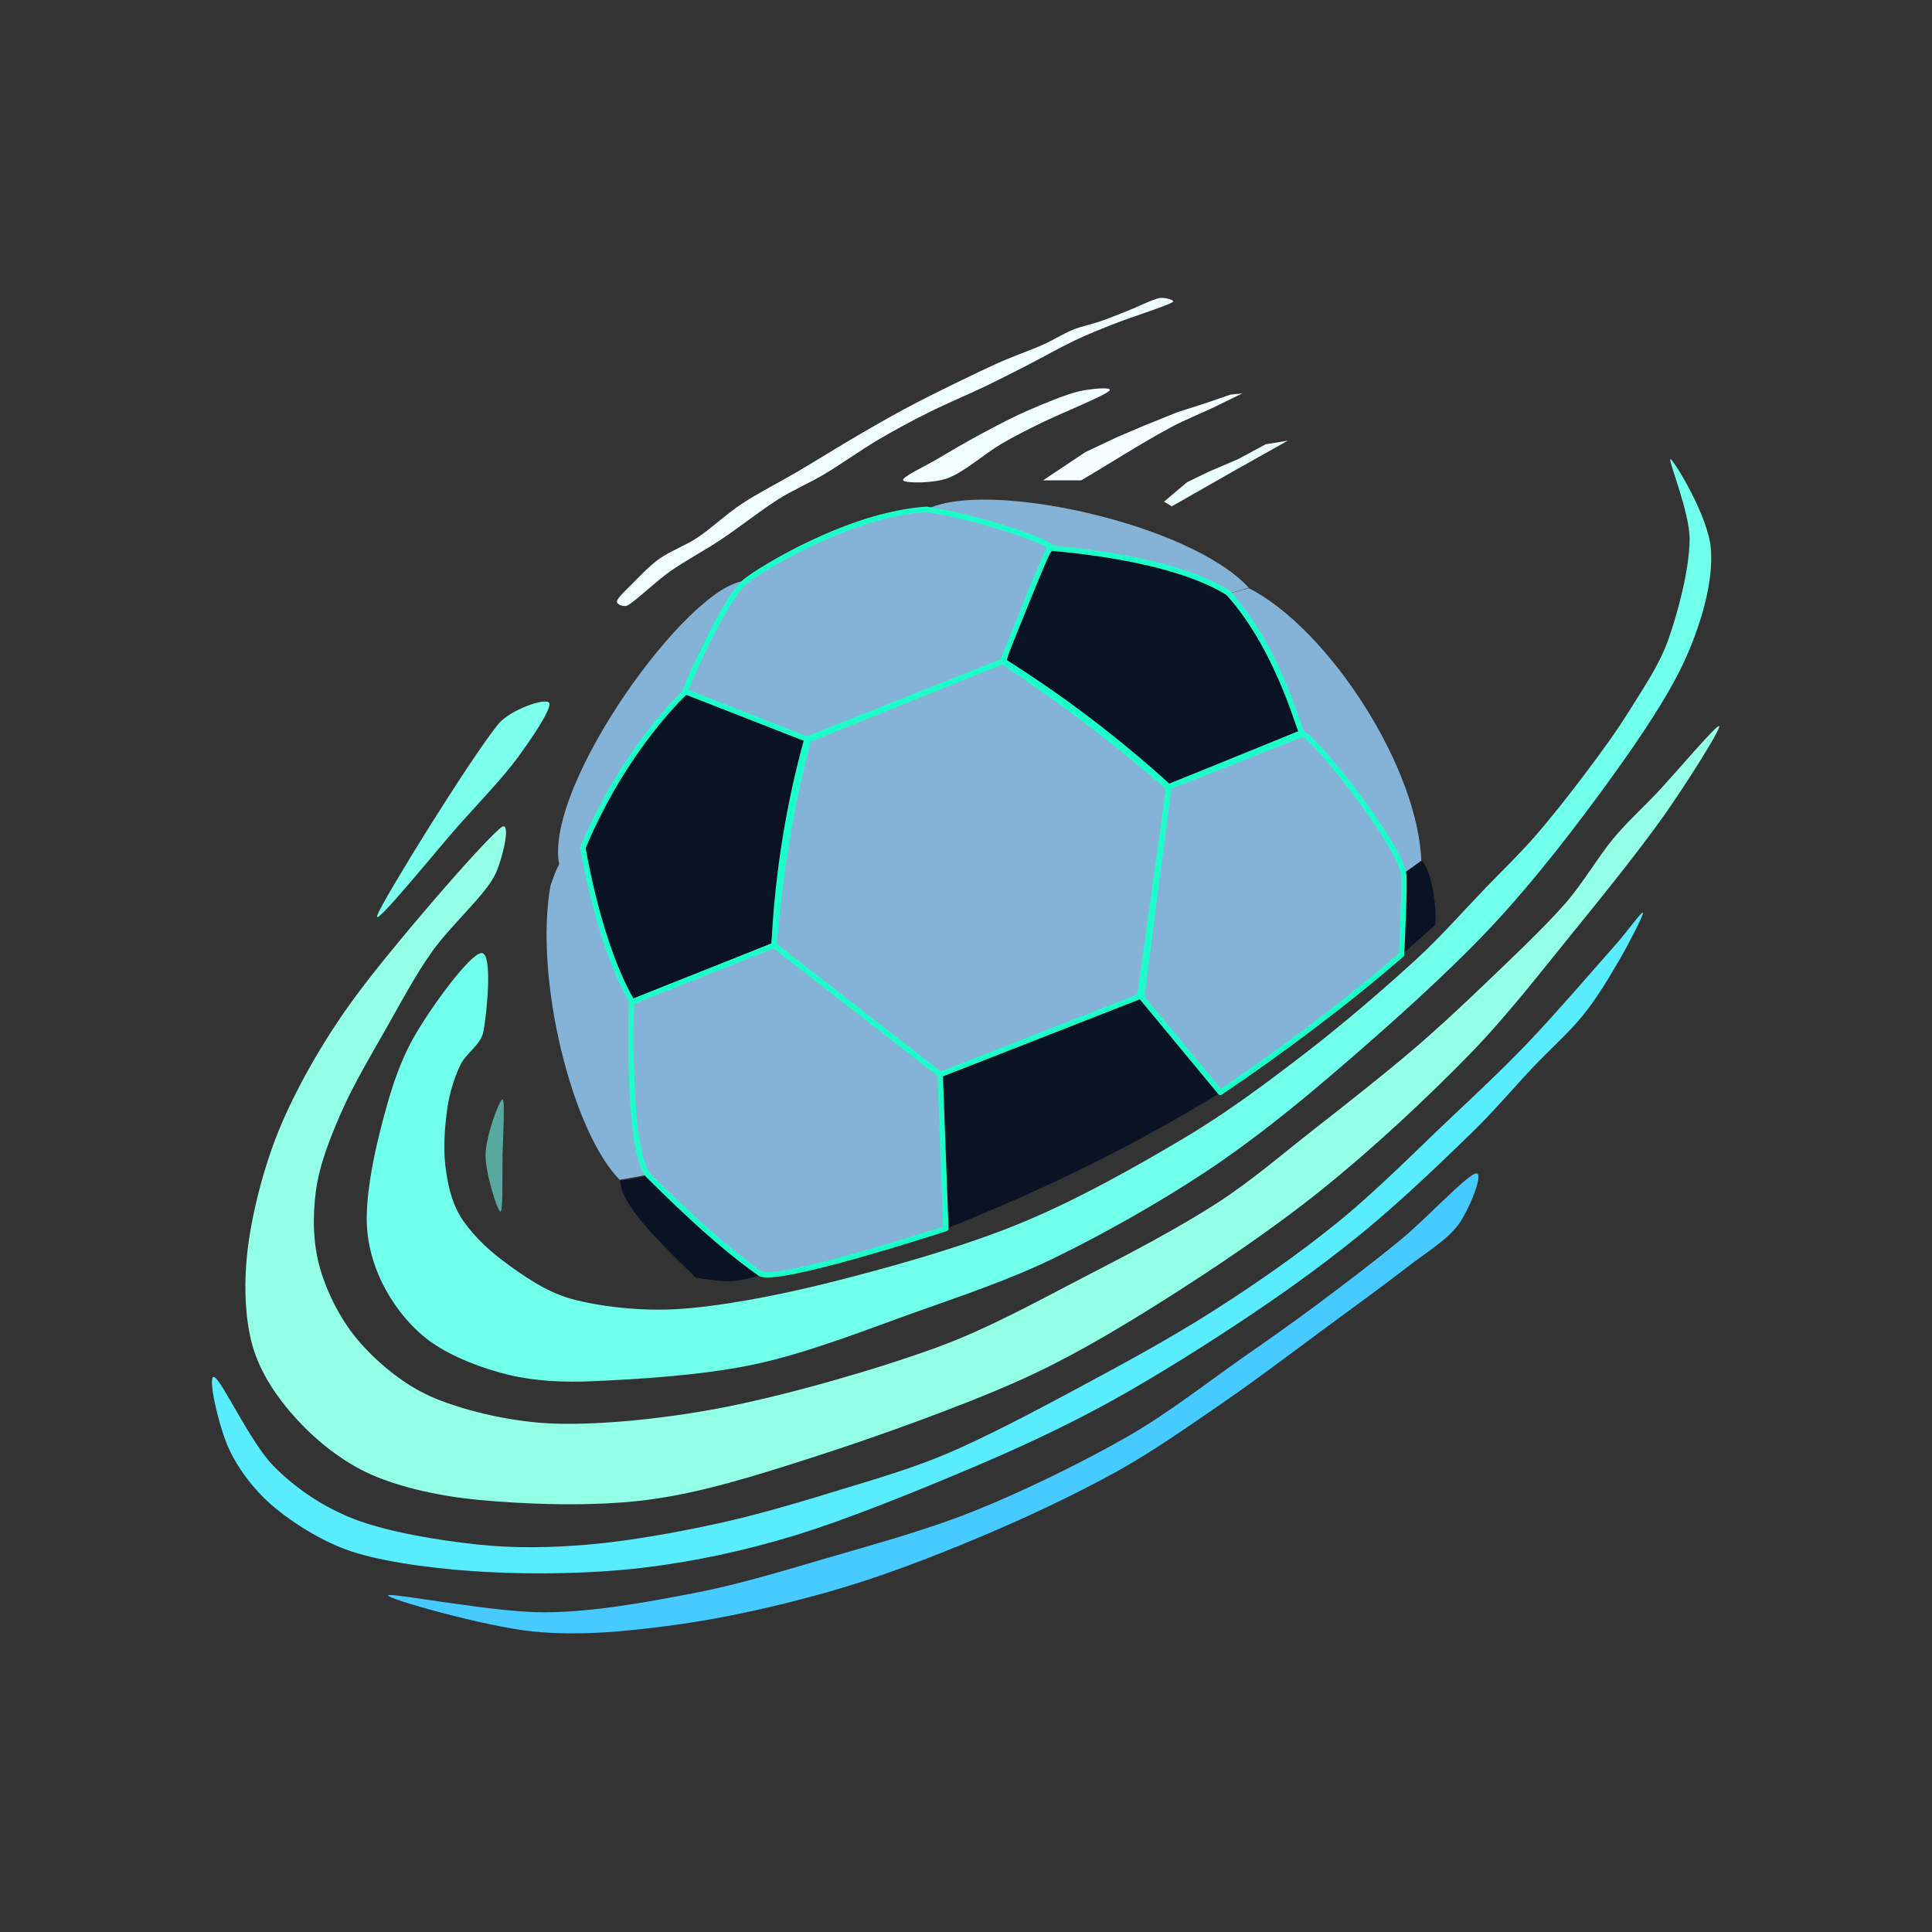 <?xml version="1.0" encoding="UTF-8" standalone="no"?>
<!DOCTYPE svg PUBLIC "-//W3C//DTD SVG 1.1//EN" "http://www.w3.org/Graphics/SVG/1.1/DTD/svg11.dtd">
<svg width="100%" height="100%" viewBox="0 0 1080 1080" version="1.1" xmlns="http://www.w3.org/2000/svg" xmlns:xlink="http://www.w3.org/1999/xlink" xml:space="preserve" xmlns:serif="http://www.serif.com/" style="fill-rule:evenodd;clip-rule:evenodd;stroke-linecap:round;stroke-linejoin:round;stroke-miterlimit:1.5;">
    <rect x="0" y="0" width="1080" height="1080" fill="#333333" stroke="none"/>
    <g id="Football">
        <path d="M638.175,557.236L525.574,600.684L529.008,686.753C582.284,665.633 633.645,640.679 682.475,610.658L638.175,557.236Z" style="fill:rgb(10,19,36);"/>
        <path d="M362.394,657.112C362.394,657.112 396.212,691.977 426.158,712.617C408.779,717.215 408.646,717.098 389.025,714.294C368.209,693.878 346.829,673.365 346.732,659.932C354.725,659.266 362.394,657.112 362.394,657.112Z" style="fill:rgb(10,19,36);"/>
        <path d="M346.387,659.525L362.926,656.549C361.079,659.832 345.631,584.331 353.582,560.069C340.748,539.843 327.237,499.275 326.377,473.017C312.668,477.066 310.819,486.808 307.73,495.061C298.502,546.699 319.643,632.276 346.387,659.525Z" style="fill:rgb(133,178,215);"/>
        <path d="M312.611,483.461C316.61,477.915 321.226,474.83 326.399,473.966C339.4,440.789 359.114,412.008 383.071,386.006C388.528,366.627 398.68,346.393 416.345,324.794C384.942,326.952 303.814,439.147 312.611,483.461Z" style="fill:rgb(133,178,215);"/>
        <path d="M517.415,285.1C541.593,286.823 564.614,293.751 586.611,305.285C625.387,308.732 659.157,317.094 686.389,331.874L698.082,328.584C665.389,292.564 549.972,267.368 517.415,285.1Z" style="fill:rgb(133,178,215);"/>
        <g transform="matrix(1,0,0,1,0,2)">
            <path d="M686.609,329.874L698.082,326.794C742.597,349.404 793.73,427.951 794.582,481.126L784.71,487.456C772.074,456.6 753.323,431.408 729.222,411.172C718.621,381.941 707.721,352.651 686.609,329.874Z" style="fill:rgb(133,178,215);"/>
        </g>
        <path d="M785.394,487.694L794.669,481.038C801.822,488.014 803.44,515.021 802.017,517.38L783.737,533.546C785.817,515.515 785.641,505.505 785.394,487.694Z" style="fill:rgb(10,19,36);"/>
        <path d="M383.414,386.564C404.727,393.426 427.413,402.485 451.073,413.102C441.106,449.221 434.678,487.491 432.708,528.47L353.572,560.14C353.572,560.14 336.779,535.162 325.832,473.943C349.323,417.526 383.414,386.564 383.414,386.564Z" style="fill:rgb(10,19,36);stroke:rgb(29,255,203);stroke-width:3px;"/>
        <path d="M561.22,369.749C593.946,390.41 624.682,413.741 653.365,439.826L727.888,409.498C727.677,413.991 716.265,364.269 686.543,331.384C654.634,311.505 594.707,307.158 587.413,306.379C579.889,314.166 560.723,367.734 561.22,369.749Z" style="fill:rgb(10,19,36);stroke:rgb(29,255,203);stroke-width:3px;"/>
        <path d="M451.925,413.424L560.438,369.749C596.728,393.955 627.372,417.511 653.365,440.532L637.123,557.022L525.597,600.684L432.708,528.47C435.872,489.534 441.973,451.13 451.925,413.424Z" style="fill:rgb(133,178,215);stroke:rgb(29,255,203);stroke-width:3px;"/>
        <path d="M382.972,386.564C381.302,388.762 404.622,334.552 416.917,324.765C425.149,318.213 474.494,287.602 517.891,284.705C545.039,288.736 582.495,301.372 587.06,305.494C583.074,312.885 563.542,362.262 560.456,369.749L451.073,413.191L382.972,386.564Z" style="fill:rgb(133,178,215);stroke:rgb(29,255,203);stroke-width:3px;"/>
        <path d="M727.888,410.401L653.365,439.826L638.175,557.486L682.184,610.658C715.66,588.083 752.592,560.51 783.468,533.68C783.468,533.68 785.36,495.935 784.703,489.096C783.076,472.142 731.656,408.086 727.888,410.401Z" style="fill:rgb(133,178,215);stroke:rgb(29,255,203);stroke-width:3px;"/>
        <path d="M525.574,600.684L432.708,528.47L352.989,560.14C352.989,560.14 350.079,645.082 362.969,657.596C370.664,665.066 398.393,693.291 424.794,711.83C433.452,717.911 528.751,686.753 528.751,686.753L525.574,600.684Z" style="fill:rgb(133,178,215);stroke:rgb(29,255,203);stroke-width:3px;"/>
    </g>
    <g id="Decorations" transform="matrix(1,0,0,1,-70.379,-55.332)">
        <g transform="matrix(1.185,0,0,1.185,-35.023,-41.144)">
            <path d="M641.728,320.268L670.528,303.849L696.438,289.294L686,291L673,298L659,304L648.94,308.88L638.064,318.053L641.728,320.268Z" style="fill:rgb(235,253,253);"/>
        </g>
        <g transform="matrix(1.185,0,0,1.185,-35.023,-41.144)">
            <path d="M599,308C613.223,299.658 626.947,290.686 641.274,283.01C648.861,278.945 657.027,275.886 664.624,272.068C667.936,270.403 671.712,268.604 675,267L669.371,267.576L659.197,271.093L644,276L628.949,282.081L616,287.596L600.964,294.68L581,308L599,308Z" style="fill:rgb(245,253,255);"/>
        </g>
        <g transform="matrix(1.185,0,0,1.185,-35.023,-41.144)">
            <path d="M536,307C543.667,304.167 553.667,295.333 561,291C567.162,287.359 573.574,284.15 580,281C588.5,276.833 609,268.5 612,266C615,263.5 602.541,264.924 598,266C591.667,267.5 581.667,271.667 574,275C566.481,278.269 559.167,282.167 552,286C544.891,289.803 537.167,294.333 531,298C525.594,301.214 514.167,306.5 515,308C515.833,309.5 529.427,309.429 536,307Z" style="fill:rgb(241,254,255);"/>
        </g>
        <g transform="matrix(1.185,0,0,1.185,-35.023,-41.144)">
            <path d="M385,367C389.167,364.667 398.021,355.917 405,351C412.333,345.833 421.15,341.233 429,336C437.5,330.333 447.833,322.167 456,317C463.059,312.534 470.824,309.275 478,305C485.833,300.333 494.833,293.833 503,289C510.83,284.366 518.862,280.069 527,276C535.333,271.833 545.333,267.667 553,264C559.724,260.784 566.364,257.395 573,254C580.167,250.333 589,245.333 596,242C602.204,239.046 608.601,236.504 615,234C622.667,231 638.5,226 642,224C643.83,222.954 638.071,221.606 636,222C632.5,222.667 625.667,226.167 621,228C616.679,229.698 612.333,231.5 608,233C603.716,234.483 599.199,235.289 595,237C590.5,238.833 585.768,241.881 581,244C575,246.667 566.205,249.703 559,253C549.167,257.5 532.667,265.5 522,271C512.849,275.718 503.91,280.842 495,286C485.5,291.5 474.333,298.5 465,304C456.38,309.08 446.833,313.833 439,319C431.654,323.845 424.5,330.667 418,335C412.289,338.807 405.167,341.333 400,345C395.191,348.413 390.333,353.667 387,357C384.494,359.506 380.333,363.333 380,365C379.667,366.667 383.434,367.877 385,367Z" style="fill:rgb(241,254,255);"/>
        </g>
        <g transform="matrix(1.185,0,0,1.185,-35.023,-41.144)">
            <path d="M324,423C310.5,439.667 270,505.167 267,513C264,520.833 295,482.333 306,470C315.121,459.773 326,448.5 333,439C338.935,430.945 349.5,415.667 348,413C346.5,410.333 329.455,416.265 324,423Z" style="fill:rgb(123,254,236);"/>
        </g>
        <g transform="matrix(1.185,0,0,1.185,-35.023,-41.144)">
            <path d="M326,600C324.667,599.833 318.167,617.167 318,626C317.833,634.833 323.667,652.833 325,653C326.333,653.167 325.836,635.672 326,627C326.167,618.167 327.333,600.167 326,600Z" style="fill:rgb(87,168,161);"/>
        </g>
        <g transform="matrix(1.185,0,0,1.185,-35.023,-41.144)">
            <path d="M325,472C314.167,481.333 274.167,527.833 257,551C243.215,569.603 230.5,591.333 222,611C214.043,629.41 208.333,651.5 206,669C203.928,684.543 204.167,702.333 208,716C211.674,729.1 219.799,740.977 229,751C238.333,761.167 250.706,771.126 264,777C278.333,783.333 297.61,787.395 315,789C336.667,791 367.878,792.328 394,789C420.167,785.667 446.436,777.181 472,769C501.167,759.667 541.667,745.167 569,733C592.308,722.625 614.408,709.589 636,696C659.833,681 687.899,662.314 712,643C736.333,623.5 762,599.5 782,579C800.002,560.548 816.667,538.833 832,520C846.397,502.316 862.667,482 874,466C883.517,452.564 900.5,425.833 900,424C899.5,422.167 879.333,446.167 871,455C864.043,462.374 856.476,469.2 850,477C842.667,485.833 835.513,498.352 827,508C817,519.333 802,533.5 790,545C778.587,555.938 767.034,566.749 755,577C741.5,588.5 724.333,602 709,614C693.827,625.874 679.192,638.558 663,649C645.167,660.5 622.694,672.339 602,683C580,694.333 555.652,708.009 531,717C502.667,727.333 462,739 432,745C405.396,750.321 374,753.667 351,753C331.592,752.437 309.333,747.333 294,741C280.567,735.452 268,725.167 259,715C250.201,705.06 243.5,692 240,680C236.542,668.143 236.346,655.24 238,643C239.667,630.667 244.819,617.886 250,606C255.667,593 264.833,577.667 272,565C278.7,553.158 285.092,541.071 293,530C301.333,518.333 316.667,504.667 322,495C325.735,488.23 330.858,466.954 325,472Z" style="fill:rgb(147,255,231);"/>
        </g>
        <g transform="matrix(1.185,0,0,1.185,-35.023,-41.144)">
            <path d="M316,531C310.5,531.5 292,556.833 284,571C276.172,584.862 271.667,601.333 268,616C264.49,630.04 261.5,646.667 262,659C262.436,669.751 265.833,680.667 271,690C276.167,699.333 283.862,708.698 293,715C302.667,721.667 316.5,727 329,730C341.5,733 354.974,733.561 368,733C387.333,732.167 419.768,730.407 445,725C470.667,719.5 498.5,708.333 522,700C543.586,692.345 565.395,684.999 586,675C608.667,664 635.667,648.833 658,634C679.772,619.54 700.177,603.034 720,586C742.5,566.667 771.333,541.167 793,518C813.731,495.834 834.667,468.333 850,447C863.013,428.895 877.333,407.833 885,390C891.74,374.322 897.333,355.333 896,340C894.669,324.692 878.667,298.667 877,298C875.333,297.333 886.153,322.984 886,336C885.833,350.167 880.667,369.667 876,383C871.861,394.827 864.5,405.5 858,416C851.575,426.379 844.324,436.235 837,446C829.5,456 820.833,467 813,476C805.725,484.358 797.696,492.029 790,500C780.667,509.667 768.637,523.322 757,534C742.833,547 722.985,564.14 705,578C686.833,592 667.942,606.122 648,618C625.333,631.5 596.49,647.842 569,659C540.667,670.5 504.833,680.333 478,687C455.025,692.708 428,697.833 408,699C391.279,699.975 371.667,697.833 358,694C346.216,690.695 334.667,682.5 326,676C318.267,670.2 310.5,662.5 306,655C301.713,647.854 299.974,639.276 299,631C298,622.5 298.833,611.833 300,604C301.025,597.116 303.167,590 306,584C308.764,578.148 315.8,574.36 317,568C318.667,559.167 321.5,530.5 316,531Z" style="fill:rgb(112,255,234);"/>
        </g>
        <g transform="matrix(1.185,0,0,1.185,-35.023,-41.144)">
            <path d="M190,731C193.5,732.333 207,761.833 218,773C228.64,783.802 241.852,792.547 256,798C272,804.167 295.5,808 314,810C331.564,811.899 349.401,811.544 367,810C386,808.333 408.167,804.333 428,800C447.593,795.719 468,789.5 486,784C502.835,778.856 519.812,773.917 536,767C554.333,759.167 576.292,747.564 596,737C616.833,725.833 640.333,713.167 661,700C681.36,687.029 701.5,673 720,658C738.323,643.144 757,624.167 772,610C784.853,597.861 797.807,585.802 810,573C823.333,559 843,536.167 852,526C856.074,521.398 863.833,510.667 864,512C864.167,513.333 857.131,526.918 853,534C848.333,542 842.488,551.93 836,560C829.167,568.5 819.936,576.606 812,585C803.333,594.167 793.797,605.454 784,615C771,627.667 751.333,646.667 734,661C716.737,675.275 698.591,688.504 680,701C659.667,714.667 634.167,730.833 612,743C590.957,754.55 569.11,764.652 547,774C522.167,784.5 488.833,798.167 463,806C439.852,813.019 416,818.167 392,821C368,823.833 341.5,824.167 319,823C298.145,821.919 273.667,819 257,814C243.138,809.841 229,801.167 219,793C209.807,785.492 201.833,775.333 197,765C192.167,754.667 186.5,729.667 190,731Z" style="fill:rgb(88,236,252);"/>
        </g>
        <g transform="matrix(1.185,0,0,1.185,-35.023,-41.144)">
            <path d="M272,834C273,832.5 322,842.167 346,842C369.525,841.837 394.167,837.167 416,833C436.649,829.059 456.828,822.915 477,817C499.167,810.5 525.63,803.413 549,794C573,784.333 600,771 621,759C639.945,748.174 660.167,732.333 675,722C686.764,713.805 698.512,705.578 710,697C722.5,687.667 737.5,676.333 750,666C762.012,656.07 780.5,636.167 785,635C789.5,633.833 781.96,652.18 777,659C771.667,666.333 761.22,672.607 753,679C742.5,687.167 727.05,698.4 714,708C699.5,718.667 682.322,731.789 666,743C649.5,754.333 632.729,766.218 615,776C595.667,786.667 572.148,797.744 550,807C527.667,816.333 504.516,825.258 481,832C457.167,838.833 430.5,844.833 407,848C384.845,850.985 362.236,853.306 340,851C317.5,848.667 271,835.5 272,834Z" style="fill:rgb(70,202,255);"/>
        </g>
    </g>
</svg>
